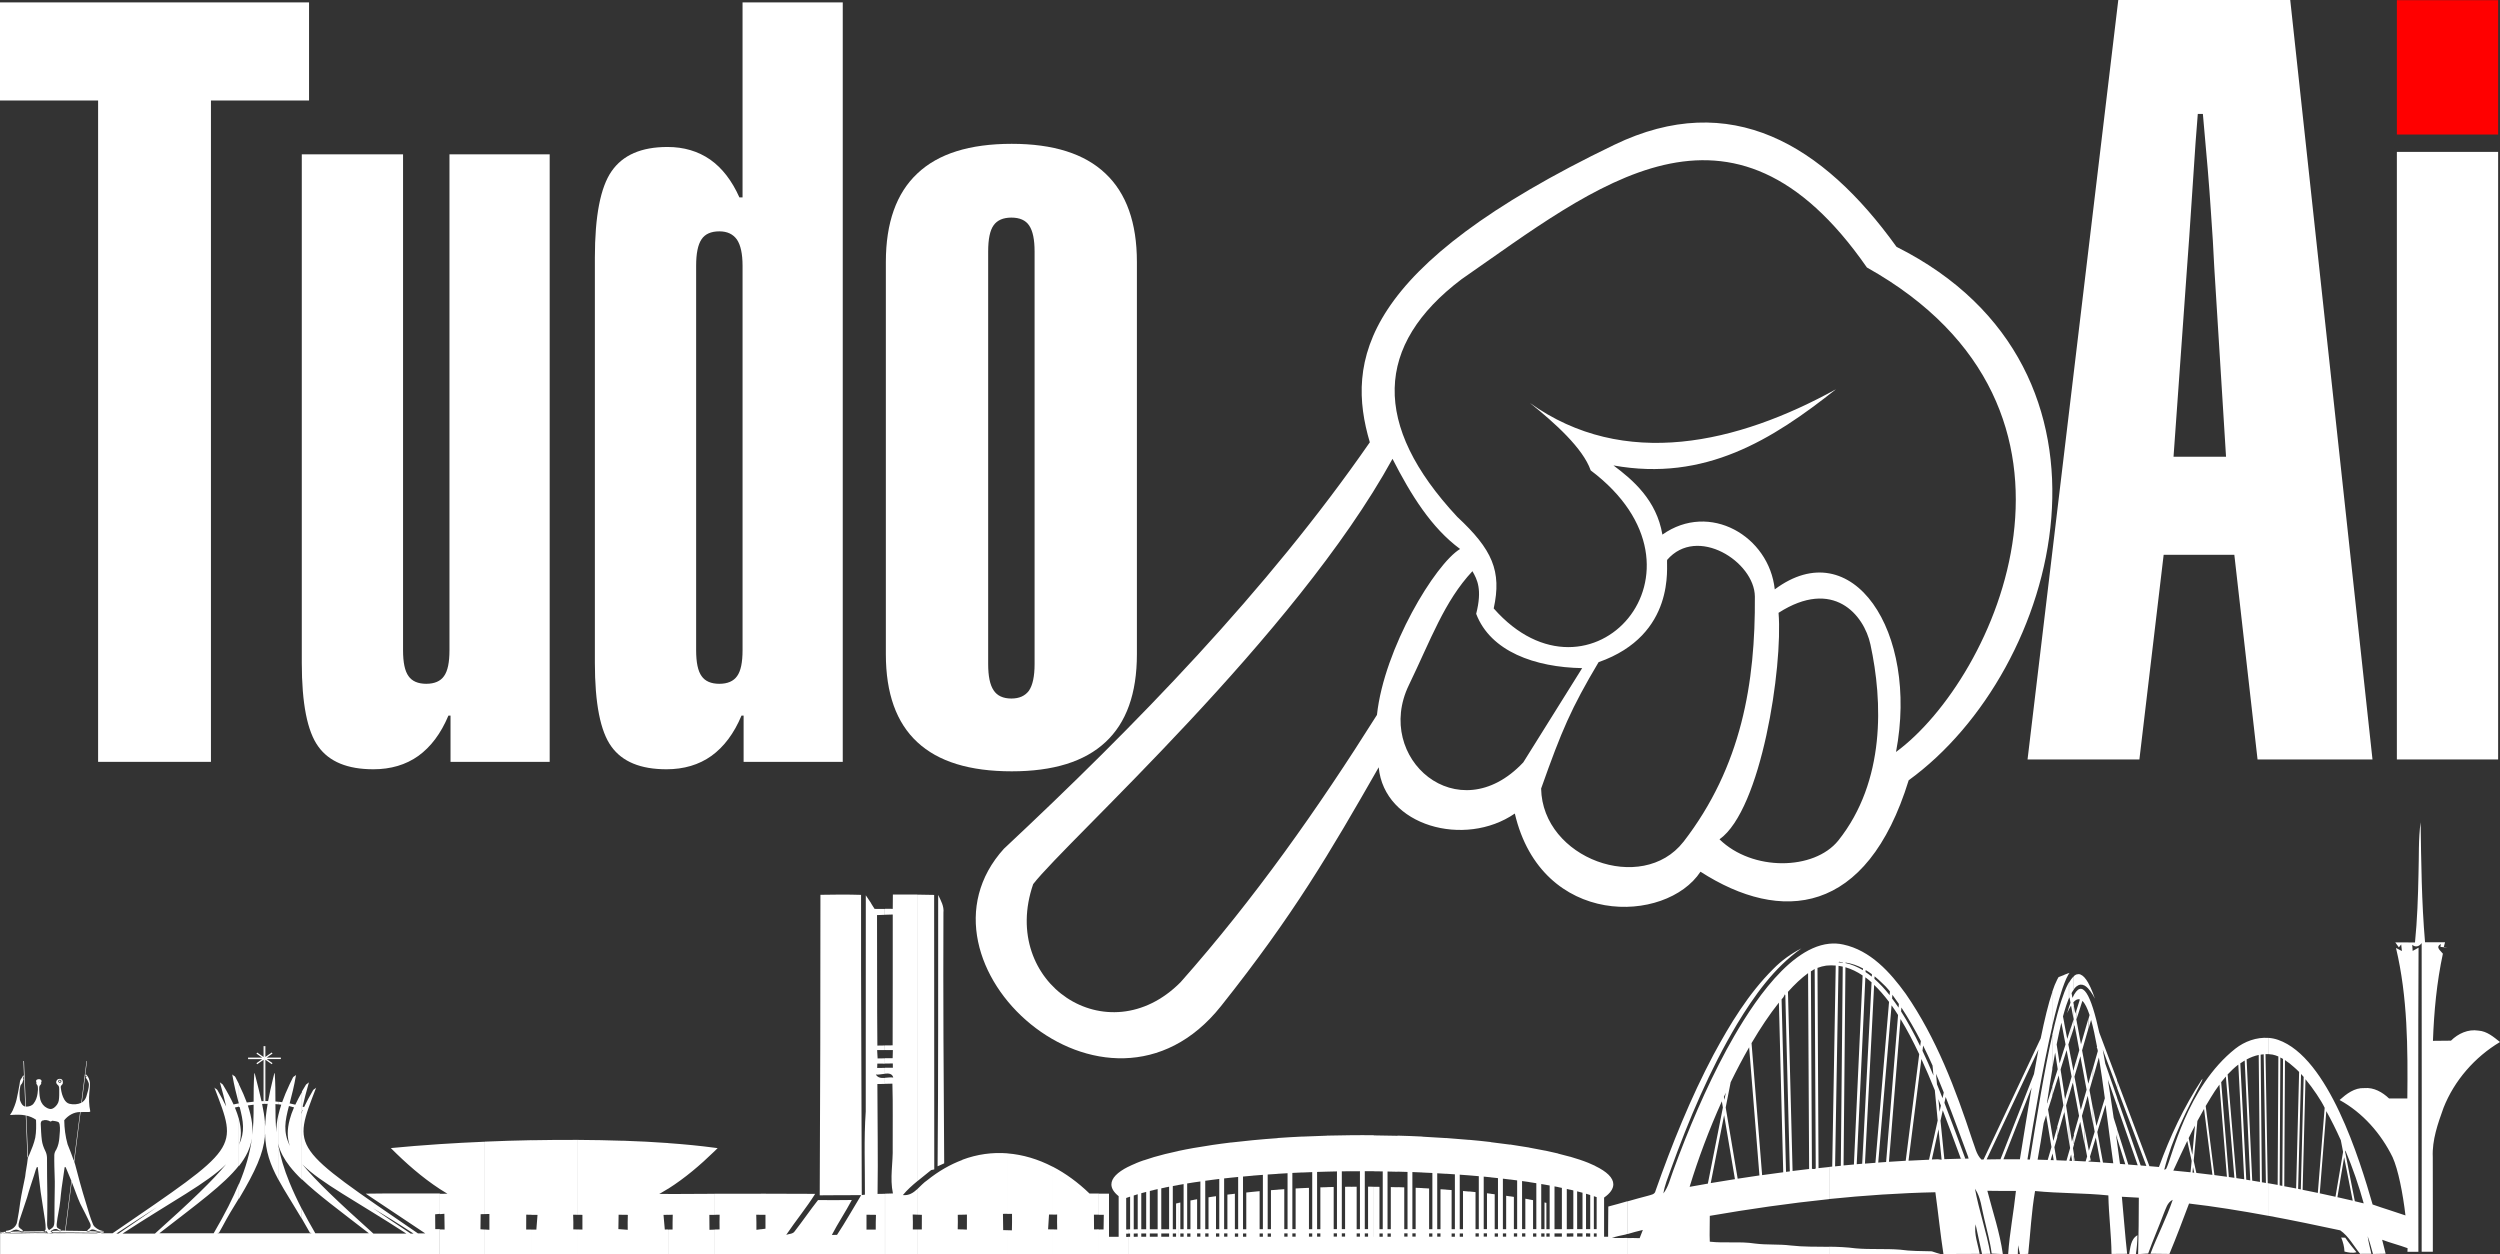 <?xml version="1.0" encoding="UTF-8"?> <svg xmlns="http://www.w3.org/2000/svg" xmlns:xlink="http://www.w3.org/1999/xlink" xmlns:xodm="http://www.corel.com/coreldraw/odm/2003" xml:space="preserve" width="16.933mm" height="8.496mm" version="1.1" style="shape-rendering:geometricPrecision; text-rendering:geometricPrecision; image-rendering:optimizeQuality; fill-rule:evenodd; clip-rule:evenodd" viewBox="0 0 427.61 214.55"><rect x="0" y="0" width="427.61" height="214.55" fill="#333333" stroke="none"/> <defs> <style type="text/css"> .fil3 {fill:white} .fil2 {fill:white} .fil4 {fill:red;fill-rule:nonzero} .fil0 {fill:white;fill-rule:nonzero} .fil1 {fill:white;fill-rule:nonzero} </style> </defs> <g id="__x0023_Layer_x0020_1">  <g id="_2813344284480"> <g> <polygon class="fil0" points="36.08,130.31 16.78,130.31 16.78,17.19 -0,17.19 -0,0.41 52.86,0.41 52.86,17.19 36.08,17.19 "></polygon> <path class="fil0" d="M94.02 26.39l0 103.92 -16.96 0 0 -7.91 -0.36 0c-1.29,3.07 -3.01,5.35 -5.14,6.89 -2.14,1.53 -4.72,2.29 -7.7,2.29 -4.42,0 -7.55,-1.29 -9.41,-3.88 -1.89,-2.59 -2.83,-7.37 -2.83,-14.34l0 -86.96 17.32 0 0 84.85c0,2.04 0.3,3.52 0.93,4.39 0.6,0.87 1.62,1.32 3.04,1.32 1.41,0 2.44,-0.45 3.04,-1.32 0.63,-0.87 0.93,-2.35 0.93,-4.39l0 -84.85 17.14 0z"></path> <path class="fil0" d="M144.15 130.31l-16.96 0 0 -7.91 -0.36 0c-1.29,3.07 -3.01,5.35 -5.14,6.89 -2.14,1.53 -4.72,2.29 -7.7,2.29 -4.42,0 -7.55,-1.29 -9.41,-3.88 -1.89,-2.59 -2.83,-7.37 -2.83,-14.34l0 -69.28c0,-7.13 0.96,-12.06 2.86,-14.79 1.92,-2.77 5.08,-4.15 9.56,-4.15 2.8,0 5.23,0.72 7.31,2.16 2.04,1.44 3.7,3.58 4.99,6.46l0.54 0 0 -33.35 17.14 0 0 129.9zm-17.14 -19.09l0 -65.76c0,-2.05 -0.33,-3.55 -0.96,-4.48 -0.66,-0.93 -1.65,-1.41 -3.01,-1.41 -1.41,0 -2.44,0.45 -3.04,1.35 -0.63,0.93 -0.93,2.43 -0.93,4.54l0 65.76c0,2.07 0.3,3.55 0.93,4.42 0.6,0.87 1.62,1.32 3.04,1.32 1.41,0 2.43,-0.45 3.04,-1.32 0.63,-0.87 0.93,-2.35 0.93,-4.42z"></path> <path class="fil0" d="M169.02 43.02l0 70.57c0,2.05 0.3,3.55 0.93,4.48 0.6,0.93 1.62,1.41 3.04,1.41 1.35,0 2.35,-0.45 3.01,-1.35 0.63,-0.93 0.96,-2.43 0.96,-4.54l0 -70.57c0,-2.04 -0.3,-3.52 -0.93,-4.45 -0.6,-0.9 -1.62,-1.35 -3.04,-1.35 -1.41,0 -2.43,0.45 -3.04,1.32 -0.63,0.87 -0.93,2.38 -0.93,4.48zm-17.5 1.78c0,-6.7 1.8,-11.76 5.38,-15.12 3.58,-3.4 8.96,-5.08 16.15,-5.08 7.1,0 12.45,1.68 16.03,5.08 3.58,3.37 5.38,8.42 5.38,15.12l0 67.11c0,6.7 -1.8,11.72 -5.38,15.03 -3.58,3.34 -8.93,4.99 -16.03,4.99 -7.19,0 -12.57,-1.65 -16.15,-4.99 -3.58,-3.31 -5.38,-8.33 -5.38,-15.03l0 -67.11z"></path> </g> <g> <path class="fil1" d="M346.8 129.9l15.52 -129.9 29.41 0 14.07 129.9 -19.66 0 -3.97 -35 -12.09 0 -4.15 35 -19.12 0zm24.96 -51.78l8.99 0 -2.01 -32.35c-0.12,-2.83 -0.33,-6.1 -0.6,-9.89 -0.24,-3.76 -0.69,-9.23 -1.35,-16.39l-0.87 0c-0.18,1.89 -0.51,6.56 -0.99,14.01 -0.33,5.17 -0.63,9.35 -0.87,12.54l-2.29 32.08z"></path> <polygon class="fil1" points="409.97,129.9 409.97,25.98 427.29,25.98 427.29,129.9 "></polygon> </g> <path class="fil2" d="M75.23 214.55l0 -4.31c-0.26,-0.01 -0.52,-0.01 -0.78,-0.01 0.01,-0.84 0,-1.68 -0.02,-2.53 0.27,-0.03 0.53,-0.05 0.8,-0.08l0 -3.48c-4.22,0.02 -8.45,-0.04 -12.68,0.03l10.18 6.79 -1.25 0c-21.77,-14.92 -21.49,-14.28 -17.4,-24.94 -0.13,0.21 -0.41,0.25 -0.53,0.45 -0.61,1.05 -1.13,2.01 -1.54,2.9 -0.08,-0.03 -0.16,-0.06 -0.25,-0.09 0.27,-1.24 0.65,-2.61 1.09,-4.18 -0.13,0.21 -0.41,0.26 -0.53,0.45 -0.24,0.39 -0.47,0.77 -0.68,1.14l0 3.18c0.04,0.02 0.08,0.04 0.11,0.05 -0.04,0.09 -0.08,0.17 -0.11,0.26l0 11.53c2.65,2.56 6.49,5.39 11.45,9.23l-9.16 0c-0.87,-1.49 -1.63,-2.88 -2.3,-4.17l0 1.67c0.45,0.76 0.91,1.56 1.39,2.43 0,0 0,0.01 0.01,0.01l0.19 0 0.03 0.06 -16.02 0 0.03 -0.06 0.19 0c0,0 0,-0 0,-0.01 0.21,-0.38 0.42,-0.76 0.63,-1.13 0.43,-0.77 0.83,-1.56 1.29,-2.31 0.54,-0.88 1.04,-1.7 1.5,-2.47l0 -2.51c-0.99,2.4 -2.38,5.17 -4.32,8.49l-9.29 0c6.48,-5.03 11.08,-8.35 13.61,-11.58l0 -3.62 -0 0.01 0 -0.01 0 -4.32c-0.17,-0.62 -0.4,-1.28 -0.69,-1.98 0.23,-0.06 0.46,-0.11 0.69,-0.16l0 -3.86c-0.19,-0.39 -0.4,-0.8 -0.62,-1.21 -0.11,-0.21 -0.41,-0.24 -0.53,-0.45 0.34,2.01 0.76,3.6 1.12,4.96 -0.3,0.06 -0.6,0.12 -0.89,0.19 -0.47,-1.03 -1.08,-2.15 -1.82,-3.37 -0.12,-0.2 -0.41,-0.24 -0.53,-0.45 0.43,1.56 0.81,2.91 1.08,4.14l-0.01 0c-0.41,-0.86 -0.9,-1.78 -1.48,-2.78 -0.12,-0.2 -0.41,-0.24 -0.53,-0.45 4.09,10.67 4.37,10.02 -17.4,24.94l-1.99 0c0.17,-0.05 0.34,-0.1 0.51,-0.16 -0.01,-0.08 -0.01,-0.17 -0.01,-0.25 -0.01,0.04 -0.03,0.12 -0.04,0.16 -0.4,0.08 -0.8,0.17 -1.2,0.26l-1.2 0c-1.87,-0.03 -3.74,-0.03 -5.61,-0.02 -0.28,-0.01 -0.56,-0.03 -0.83,0.02l-0.81 0 -0.03 -0.02c-1.41,-0.03 -2.82,-0.02 -4.23,0.02l-3.15 0c-0.21,-0.1 -0.44,-0.17 -0.65,-0.27l0 0.09c0.13,0.06 0.27,0.12 0.4,0.17l-0.4 0 0 3.59 75.23 0zm-71.22 -33.06c0.02,-0.01 0.07,-0.02 0.09,-0.02 0.11,2.6 0.22,5.21 0.33,7.81 0.49,0.02 1.03,-0.13 1.32,-0.53 0.38,-0.49 0.59,-1.09 0.67,-1.69 0.07,-0.43 0.1,-0.87 0.03,-1.3 -0.04,-0.14 -0.14,-0.26 -0.23,-0.37 0.01,-0.12 0.01,-0.24 0.01,-0.36l-0.06 0.01c-0,-0.13 -0,-0.3 0.14,-0.37 0.22,-0.12 0.57,-0.14 0.74,0.07 0.1,0.1 0.01,0.24 0.04,0.36 -0.01,0 -0.04,-0 -0.06,-0.01 0.01,0.1 0.01,0.19 0.02,0.29 -0.07,0.13 -0.18,0.22 -0.27,0.34 -0.09,0.18 -0.07,0.4 -0.08,0.59 0.05,0.76 0.03,1.56 0.39,2.26 0.27,0.54 0.78,0.96 1.39,1.1 0.29,0.08 0.57,-0.06 0.79,-0.22 0.39,-0.3 0.69,-0.72 0.78,-1.19 0.1,-0.63 0.08,-1.27 0.08,-1.9 -0.01,-0.22 0.01,-0.47 -0.14,-0.67 -0.17,-0.15 -0.35,-0.31 -0.38,-0.54 -0.01,-0.23 0.12,-0.5 0.37,-0.58 0.2,-0.07 0.47,-0.06 0.63,0.1 0.14,0.16 0.16,0.38 0.14,0.59 -0.03,0.2 -0.2,0.32 -0.32,0.47 -0.07,0.16 -0.04,0.34 -0.01,0.51 0.09,0.63 0.25,1.27 0.58,1.83 0.2,0.33 0.49,0.64 0.89,0.73 0.66,0.16 1.39,0.11 2.01,-0.17 0.29,-2.35 0.59,-4.71 0.89,-7.06 -0,-0.06 0.02,-0.11 0.09,-0.1 -0.08,0.67 -0.17,1.34 -0.25,2.01 -0.02,0.12 -0.03,0.24 -0.08,0.36 0.05,-0.01 0.14,-0.04 0.19,-0.05 0.38,0.37 0.56,0.87 0.64,1.38 0.03,0.57 -0.05,1.13 -0.1,1.69 -0.08,1.07 -0.08,2.16 0.16,3.22 -0.01,0.11 -0.15,0.11 -0.23,0.12 -0.48,0.01 -0.95,0.01 -1.43,0.01 -0.36,2.81 -0.71,5.62 -1.07,8.43 0,0.2 0.11,0.38 0.15,0.57 0.27,1 0.52,2.01 0.8,3.01 0.32,1.2 0.69,2.39 1.05,3.58 0.37,1.24 0.71,2.49 1.23,3.69 0.1,0.22 0.28,0.38 0.47,0.53 0.32,0.23 0.69,0.44 1.09,0.51 0.07,0.02 0.16,0.01 0.19,0.08 -0.18,0.05 -0.36,0.09 -0.55,0.07 -0.45,-0.02 -0.81,-0.34 -1.25,-0.39 -0.26,-0.04 -0.46,0.14 -0.65,0.26 -0.11,0.03 -0.22,0 -0.33,-0.01 0.07,-0.22 0.32,-0.3 0.45,-0.48 0.22,-0.24 0.17,-0.6 0.03,-0.86 -0.55,-1.11 -1.08,-2.23 -1.67,-3.33 -0.55,-1.21 -0.95,-2.48 -1.45,-3.72 -0.35,2.79 -0.71,5.58 -1.06,8.36 1.18,0.01 2.36,0.02 3.55,0.05 0.2,0.13 0.45,0.11 0.67,0.03 0.51,0.05 1.04,-0.01 1.54,0.15 -0.22,0.04 -0.44,0.12 -0.67,0.12 -2.43,-0.06 -4.85,-0.05 -7.28,-0.05 -0.03,-0.11 -0.13,-0.15 -0.21,-0.21 0.01,-0.07 0.1,-0.05 0.14,-0.06 0.27,-0.01 0.54,-0.01 0.81,-0.03 0.2,-0.03 0.37,0.13 0.57,0.09 0.12,-0.01 0.21,-0.13 0.34,-0.12 0.15,-0 0.3,0.01 0.46,0.02 0.37,-2.84 0.72,-5.67 1.08,-8.51 -0.26,-0.66 -0.55,-1.31 -0.82,-1.97 -0.06,-0.14 -0.11,-0.28 -0.2,-0.41 -0.12,-0.06 -0.14,0.06 -0.15,0.15 -0.17,1.18 -0.35,2.36 -0.51,3.54 -0.1,0.69 -0.14,1.38 -0.22,2.07 -0.13,1.36 -0.49,2.68 -0.62,4.04 -0.01,0.2 -0.02,0.44 0.14,0.61 0.19,0.16 0.44,0.26 0.67,0.37 -0.05,0.09 -0.16,0.14 -0.27,0.12 -0.24,-0.01 -0.34,-0.27 -0.57,-0.3 -0.39,-0.05 -0.74,0.17 -1.03,0.4 0.1,0.07 0.2,0.14 0.3,0.22 -0.2,0.1 -0.43,0.08 -0.65,0.11 -0.17,-0.02 -0.2,-0.21 -0.28,-0.33 -0.14,0.02 -0.29,0.05 -0.43,0.01 0.08,-0.13 0.23,-0.22 0.24,-0.39 0.01,-0.51 -0.05,-1.03 -0.12,-1.54 -0.24,-1.62 -0.49,-3.24 -0.74,-4.85 -0.16,-1.39 -0.34,-2.78 -0.49,-4.17 -0.03,-0.1 -0.18,-0.06 -0.19,0.03 -0.21,0.44 -0.3,0.92 -0.46,1.37 -0.4,1.25 -0.84,2.49 -1.18,3.75 -0.41,1.29 -0.87,2.57 -1.29,3.86 -0.1,0.37 -0.23,0.75 -0.15,1.13 0.13,0.27 0.44,0.39 0.66,0.59 0.06,0.07 0.05,0.16 0.06,0.24 -0.34,0.05 -0.59,-0.22 -0.91,-0.28 -0.47,-0.14 -0.91,0.16 -1.29,0.38 -0.22,0.03 -0.44,0.01 -0.66,0.02 -0.02,-0.03 -0.07,-0.07 -0.09,-0.1 0.02,-0.09 0.09,-0.16 0.19,-0.15 0.85,-0.08 1.67,-0.71 1.78,-1.54 0.2,-1.11 0.4,-2.21 0.53,-3.33 0.21,-1.46 0.56,-2.91 0.84,-4.36 0.1,-1.02 0.34,-2.02 0.44,-3.04 0.03,-0.3 0.2,-0.56 0.31,-0.83 0.39,-0.92 0.77,-1.85 0.98,-2.82 0.18,-1.01 0.17,-2.04 0.13,-3.06 -0.49,-0.35 -1.06,-0.58 -1.66,-0.72 0.1,2.31 0.2,4.62 0.29,6.93 0.01,0.1 -0.05,0.2 -0.09,0.29 -0.08,-2.41 -0.2,-4.83 -0.29,-7.24 -0.87,-0.18 -1.76,-0.13 -2.64,-0.07 -0.01,-0.02 -0.02,-0.05 -0.03,-0.07 0.35,-0.45 0.56,-0.97 0.75,-1.49 0.13,-0.36 0.26,-0.72 0.34,-1.09 0.19,-0.86 0.36,-1.72 0.51,-2.58 0.06,-0.31 0.05,-0.64 0.24,-0.91 0.1,-0.14 0.21,-0.29 0.28,-0.45 0.04,-0.07 0.07,-0.19 0.18,-0.17 0.14,0.19 -0.25,0.44 0,0.59 -0.07,0.22 -0.13,0.44 -0.22,0.66 -0.08,0.2 -0.3,0.33 -0.34,0.55 -0.19,0.78 -0.16,1.6 -0.07,2.39 0.15,0.45 0.38,1.01 0.92,1.13 -0.11,-2.6 -0.21,-5.19 -0.33,-7.79zm10.49 3.08c-0.17,1.34 -0.34,2.68 -0.51,4.02 0.24,-0.17 0.46,-0.37 0.6,-0.63 0.16,-0.27 0.23,-0.57 0.31,-0.87 0.13,-0.36 0.2,-0.74 0.27,-1.12 0.03,-0.25 0.07,-0.51 -0.01,-0.76 -0.11,-0.33 -0.29,-0.65 -0.51,-0.92 0.05,-0.06 0.16,-0.11 0.14,-0.21 -0.04,-0.05 -0.13,-0.14 -0.17,-0.18 -0.08,0.22 -0.08,0.45 -0.11,0.67zm-4.38 0.13c-0.2,0.08 -0.22,0.37 -0.03,0.47 0.17,0.11 0.43,-0.03 0.42,-0.22 0.01,-0.18 -0.22,-0.33 -0.39,-0.24zm0.87 6.9c0.02,1.39 0.19,2.78 0.57,4.12 0.36,0.93 0.75,1.86 1.07,2.81 0.04,-0.15 0.05,-0.3 0.07,-0.45 0.33,-2.62 0.66,-5.25 1,-7.87 -1.08,-0.01 -2.07,0.6 -2.71,1.4zm-3.68 0.03c-0.26,0.09 -0.36,0.37 -0.34,0.62 0.04,0.93 0.07,1.86 0.19,2.79 0.08,0.63 0.3,1.23 0.58,1.8 0.19,0.37 0.29,0.78 0.3,1.19 0,2.13 0.02,4.26 0.06,6.38 0.03,1.42 -0.03,2.83 -0.03,4.25 0.01,0.44 -0.06,0.9 0.07,1.34 0.04,0.15 0.15,0.28 0.25,0.4 0.25,-0.17 0.53,-0.33 0.72,-0.57 0.16,-0.27 0.2,-0.59 0.2,-0.89 -0.01,-2.02 0.04,-4.04 0.06,-6.05 0.03,-1.11 -0.06,-2.21 -0.07,-3.32 -0,-0.67 -0.04,-1.35 -0.01,-2.02 0.02,-0.33 0.14,-0.65 0.34,-0.92 0.33,-0.64 0.48,-1.36 0.53,-2.07 0.05,-0.74 0.17,-1.49 0.04,-2.23 -0.04,-0.17 -0.09,-0.37 -0.28,-0.44 -0.31,-0.12 -0.64,-0.16 -0.97,-0.2 -0.1,0.07 -0.21,0.11 -0.33,0.14 -0.39,-0.24 -0.88,-0.34 -1.32,-0.17zm2.77 -6.69c0.03,-0.11 0.18,-0.19 0.26,-0.08 0.11,0.12 -0.06,0.26 -0.19,0.21 -0.02,-0.03 -0.06,-0.09 -0.07,-0.12zm-6.23 25.82c0.09,0 0.13,-0.08 0.17,-0.13 1.14,-0.01 2.28,-0.03 3.42,-0.04 0.07,0.2 0.32,0.15 0.48,0.13 0.01,0.03 0.03,0.07 0.04,0.09 -2.39,-0.05 -4.78,0.04 -7.16,0.12 -0.18,-0.06 -0.35,-0.13 -0.52,-0.2 0.19,-0.02 0.37,-0.02 0.56,-0.03 0.06,0.06 0.1,0.15 0.19,0.16 0.23,0.01 0.46,0.01 0.68,-0.01 0.11,-0.05 0.2,-0.12 0.31,-0.17 0.39,-0.03 0.79,-0.03 1.18,-0.04 0.22,-0.02 0.41,0.16 0.64,0.12zm410.18 -70.21c0.1,6.88 0.17,13.77 0.76,20.62 1.14,-0 2.28,-0 3.42,0l-0.21 0.79 0.63 0.13c-0.41,-0.05 -0.81,-0.09 -1.21,-0.13l0.07 -0.49c-0.99,0.55 -0.04,1.12 0.35,1.65 -1.05,4.9 -1.52,9.9 -1.7,14.91 1.03,-0.01 2.05,-0.01 3.08,-0.03 1.23,-1.22 2.94,-2.01 4.71,-1.72 1.46,0.1 2.59,1.09 3.68,1.95 -4.31,2.57 -7.81,6.57 -9.66,11.25 -0.97,2.7 -1.97,5.51 -1.84,8.42 0.02,3.76 0.01,12.45 0.01,16.2l-1.91 0c0.03,-15.95 0.01,-36.84 -0,-52.79 -0.43,0.59 -1.06,0.78 -1.61,0.29 0.02,0.35 0.05,0.7 0.07,1.05 0.33,-0.19 0.67,-0.38 1.01,-0.56 -0.09,15.69 -0.04,36.33 -0.03,52.02l-1.87 0c0.01,-0.19 0.01,-0.4 0.02,-0.62 -1.43,-0.53 -2.93,-0.9 -4.35,-1.44 0.21,0.79 0.4,1.59 0.6,2.39 -0.72,0.01 -1.45,0.02 -2.17,0.04 -0.28,-1.02 -0.54,-2.05 -0.91,-3.04 0.15,1.02 0.4,2.01 0.64,3.01 -0.64,0.01 -1.28,0.01 -1.92,0.01 -1.11,-1.35 -1.96,-3.02 -3.41,-4.02 -3.81,-0.82 -8.03,-1.7 -12.28,-2.49l0 -5.56c0.53,0.09 1.05,0.18 1.58,0.28l0.12 -21.97c-0.33,-0.14 -0.66,-0.25 -0.99,-0.32 -0.23,-0.04 -0.47,-0.07 -0.7,-0.08l0 -2.78c0.56,0.04 1.11,0.15 1.65,0.34 8.61,3.01 13.95,20.48 16.16,28.16 1.86,0.66 3.76,1.22 5.62,1.87 -0.44,-3.74 -1.23,-7.82 -2.2,-9.96 -1.97,-4.03 -5.12,-7.62 -9.07,-9.78 1.18,-1.05 2.55,-2.12 4.23,-2.04 1.63,-0.15 3.1,0.7 4.24,1.78 1.04,0 2.08,-0.01 3.12,-0.01 0.09,-8.61 0.06,-17.32 -1.94,-25.74 0.34,0.17 0.67,0.35 1.01,0.53 -0.04,-0.38 -0.08,-0.76 -0.12,-1.13l-0.4 0.5c-0.2,-0.28 -0.41,-0.57 -0.61,-0.85 1.12,-0.01 2.24,-0.01 3.37,0.01 0.39,-3.88 0.52,-7.78 0.6,-11.68 0.1,-2.98 -0.04,-5.98 0.37,-8.95zm-121.91 61.9l2.57 -13.02 -0.18 -1.06c-2.18,4.84 -4.07,9.89 -5.51,14.63l0.07 -0.01 0 0 0.05 -0.01c0.99,-0.18 1.99,-0.36 3,-0.53zm2.74 -14.85l0.09 0.52 0.24 -1.22c-0.11,0.24 -0.22,0.47 -0.33,0.71zm1.15 -2.44l-0.84 4.27 2.05 12.18c1.23,-0.19 2.47,-0.38 3.72,-0.56l-1.76 -21.92c-1.1,1.91 -2.16,3.93 -3.18,6.02zm0.74 16.53l-1.85 -10.94 -2.29 11.61c1.36,-0.23 2.74,-0.45 4.13,-0.67zm8.7 -1.24l0 -1.57 -0.72 -27.94c0.1,-0.13 0.2,-0.25 0.31,-0.37l0.26 -0.51 0.05 0.15 0.02 -0.03 0.08 3.23 0 -3.33 0 3.33 0.69 26.95 -0.65 0.08 -0.04 -1.57 0 1.57zm-1.18 -28.95l0.74 29.01c-1.21,0.16 -2.42,0.32 -3.61,0.49l-1.81 -22.58c1.51,-2.57 3.08,-4.92 4.67,-6.92zm2.34 28.8l-0.79 -30.65c1.14,-1.27 2.28,-2.35 3.44,-3.2l0.18 33.5c-0.95,0.11 -1.89,0.22 -2.83,0.34zm12.19 -1.27l0 -5.46 -0.28 5.48c-0.32,0.03 -0.63,0.06 -0.94,0.08l1.23 -26.52 0 -5.63 0 5.63 0.25 -5.45c0.36,0.27 0.71,0.55 1.06,0.86l-1.31 25.55 0 5.46zm-1.7 0.15l1.49 -32.33c-0.94,-0.64 -1.92,-1.11 -2.94,-1.41l-0.32 33.9c0.59,-0.06 1.18,-0.11 1.77,-0.16zm1.54 -33.22l0.02 -0.31c-0.95,-0.51 -1.94,-0.85 -2.97,-1.01l-0.01 -0.01 0 0 -0.01 0 0 0.1c1.03,0.22 2.03,0.64 2.98,1.21zm0.17 -0.22l0 0.33 0 -0.33zm-3.95 33.66l0.33 -34.07c-0.24,-0.06 -0.48,-0.1 -0.72,-0.13l-0.59 34.3c0.33,-0.03 0.66,-0.07 0.99,-0.1zm0.33 -34.73l0 -0.06c-0.21,-0.02 -0.36,-0.03 -0.62,-0.12l0 0.08 -0.1 -0 0 0.03c0.24,0.02 0.48,0.05 0.72,0.09zm-1.8 34.88l0.6 -34.4c-0.53,-0.05 -1.07,-0.04 -1.62,0.01 -0.49,0.07 -0.99,0.2 -1.5,0.39l0.18 34.25c0.6,-0.07 1.2,-0.13 1.81,-0.19l0 5.49c-6.83,0.71 -13.64,1.69 -20.41,2.86 0.02,1.48 -0.07,2.95 0,4.42 2.57,0.29 5.17,-0.08 7.74,0.32 2.02,0.26 4.07,0.08 6.09,0.33 2.18,0.25 4.39,0.2 6.58,0.23l0 1.31 -34.5 0 0 -2.81c0.7,-0.01 1.39,-0.01 2.09,0.02 0.18,-0.47 0.37,-0.94 0.55,-1.41 -0.89,0.21 -1.77,0.45 -2.64,0.71l0 -5.59c1.16,-0.33 2.33,-0.66 3.5,-0.96 0.5,-0.17 1.2,-0.2 1.31,-0.85 2.81,-7.97 5.97,-15.83 9.93,-23.31 2.83,-5.23 5.96,-10.41 10.2,-14.63 1.4,-1.43 3.04,-2.62 4.83,-3.53 -4.71,3.32 -8.08,8.11 -11.03,12.97 -4.68,7.86 -8.25,16.34 -11.35,24.93 -0.47,1.32 -1.02,2.63 -1.24,4.02 0.88,-1.13 1.17,-2.55 1.67,-3.86 2.6,-7.1 5.56,-14.09 9.15,-20.75 2.99,-5.46 9.91,-17.3 17.53,-18.1l0 3.32 0 -3.32c0.79,-0.08 1.59,-0.05 2.4,0.13 4.66,0.99 8.04,4.74 10.71,8.44 5.24,7.58 8.53,16.31 11.39,25.01 0.44,1.11 0.66,2.45 1.55,3.33l0.37 -0.01 9.77 -20.72c0.65,-3.19 1.31,-5.93 1.99,-7.94l0 5.85c-1.59,6.82 -3.16,15.94 -4.26,22.81l0.42 0.01c1.22,-7.54 2.49,-15.36 3.85,-21.35l0 5.84c-0.32,1.89 -0.63,3.85 -0.93,5.81l0.02 0.12 0.91 -2.89 0 1.57 -0.74 2.35 0.74 4.44 0 3.17 -0.3 1.03 0.52 0.02 -0.19 -1.16 -0.03 0.11 0 -3.17 0.16 0.93 0.69 -2.39 0 1.7 -0.51 1.76 0.37 2.23c0.57,0.02 1.13,0.05 1.7,0.07l0.33 -1.16 0 1.17 0 -1.17 0.12 -0.41 0 1.59 0 -1.59 0.17 -0.59 -0.17 -1.09 0 -3.08 0.34 2.2 0 3.08 0 -0 -0.3 1.07 0.47 0.02 -0.17 -1.09 0 -3.08 0.14 0.87 0.36 -1.25 0 1.72 -0.18 0.64 0.18 1.17 0 0.98 -0.15 0.02c0.71,0.03 1.42,0.07 2.13,0.11l0.26 -0.85 -0.45 -2.35 0 -2.53 0.67 3.51 0 2.24 0 -2.24 0.08 0.39 0.72 -2.36 0 1.62 -0.53 1.74 0.13 0.66 -0.35 0.07 -0.04 0.12c0.68,0.04 1.36,0.08 2.03,0.12l-0.78 -4.22 -0.46 1.51 0 -1.62 0.27 -0.89 -0.27 -1.47 0 -2.59 0.57 3.08 1.44 -4.75c-0.33,-2.44 -0.66,-4.81 -1.02,-6.98l-0.99 3.48 0 -1.73 0.81 -2.84 -0.06 -0.33 -0.13 -0.36 0.06 -0.02c-0.32,-1.76 -0.66,-3.34 -1.02,-4.62l-0.46 1.58 0 -1.7 0.2 -0.71c-0.38,-1.16 -0.79,-2.01 -1.23,-2.42l-0.29 0.9 0 -1.1 0 1.1 -0.63 1.98 0 -1.57 0.49 -1.56c-0.35,-0.11 -0.72,0.04 -1.12,0.5l0.1 0.56 0 3.73 -0.49 1.56 0 -1.57 0.44 -1.39 -0.44 -2.34c-0.21,0.35 -0.44,0.78 -0.67,1.31 0.19,-0.7 0.39,-1.3 0.58,-1.81l-0.17 -0.92c-0.03,0.07 -0.06,0.13 -0.08,0.2l0 -2.72c0.11,-0.19 0.23,-0.37 0.34,-0.53l0 3.74 0 -3.74c0.16,-0.22 0.33,-0.41 0.49,-0.55l0 2.26c-0.14,0.18 -0.27,0.39 -0.4,0.63l0.15 0.82c1.68,-3.69 3.19,-0.47 4.59,5.93l3.05 8.11 0 1.35 -2.46 -6.55c0.15,0.77 0.29,1.57 0.43,2.39l2.03 5.83 0 1.44 -1.58 -4.52c0.34,2.08 0.66,4.29 0.99,6.54l0.59 1.88 0 1.58 -0.19 -0.6c0.23,1.66 0.46,3.34 0.68,5.01 0.31,0.02 0.61,0.04 0.91,0.07l-1.41 -4.47 0 -1.58 1.92 6.09c0.54,0.04 1.07,0.08 1.61,0.13l-3.53 -10.12 0 -1.44 4.04 11.59c0.33,0.03 0.65,0.05 0.97,0.08l-5.02 -13.34 0 -1.35 5.54 14.73c0.54,0.05 1.08,0.09 1.63,0.14 1.91,-5.23 4.25,-10.26 7.32,-14.92l0.14 -0.17c0,0.05 -0.02,0.1 -0.1,0.36 -2.56,4.88 -5.13,9.86 -6.46,15.23 0.15,-0.18 0.24,-0.01 0.35,-0.22 0.98,-1.83 3.47,-13.9 11.82,-20.52 1.6,-1.25 3.64,-1.99 5.65,-1.84l0 2.78c-0.17,-0.01 -0.33,-0.02 -0.49,-0.01l0.38 22.08 0.11 0.02 0 5.56c-4.66,-0.86 -9.35,-1.62 -13.57,-2.1 -1.09,2.89 -2.17,5.78 -3.36,8.62 -1.08,-0.02 -2.16,-0.02 -3.24,-0.04 1.19,-3.11 2.74,-6.07 3.81,-9.22 -0.94,0.45 -1.17,1.52 -1.55,2.39 -0.85,2.28 -1.84,4.51 -2.65,6.8 -0.57,0.03 -1.15,0.07 -1.72,0.1 0.07,-3.22 0.13,-6.43 0.12,-9.65 -0.97,-0.05 -1.93,-0.1 -2.9,-0.16 0.31,3.25 0.54,6.51 0.9,9.76 -0.89,0.01 -1.78,0.01 -2.67,0.02 -0.04,-3.34 -0.48,-6.66 -0.54,-10.01 -4.17,-0.43 -8.37,-0.33 -12.54,-0.75 -0.62,3.56 -0.79,7.17 -1.17,10.75l-1.41 0.05c-0.11,-0.51 -0.21,-1.02 -0.33,-1.53 -0.01,0.37 -0.03,1.12 -0.04,1.5l-1.65 -0c0.25,-3.62 0.95,-7.18 1.33,-10.79 -1.63,0.01 -3.26,0.01 -4.89,-0.02 0.92,3.6 2.14,7.14 2.65,10.83 -0.63,-0.03 -1.27,-0.06 -1.91,-0.09 -0.25,-2.02 -0.83,-3.98 -1.27,-5.96 -0.45,-1.73 -0.55,-3.63 -1.59,-5.14 0.69,3.76 1.98,7.38 2.64,11.15l-1.43 0.01c-0.39,-1.68 -0.72,-3.38 -1.1,-5.07 -0.3,1.72 0.41,3.38 0.69,5.06 -2.06,0.02 -4.12,0 -6.19,0.03 -0.54,-3.51 -0.89,-7.05 -1.38,-10.57 -6.08,0.13 -12.14,0.54 -18.19,1.16l0 -5.49 0.54 -0.06zm-2.82 0.3l-0.18 -34.11c-0.22,0.13 -0.43,0.26 -0.65,0.41l0.18 33.78 0.09 -0.01c0.25,0.07 0.42,0.03 0.55,-0.06l0.02 -0zm8.52 -33.59l0.02 -0.34c0.36,0.21 0.72,0.45 1.07,0.71l-0.02 0.42c-0.35,-0.29 -0.71,-0.55 -1.07,-0.79zm1.55 0.72l-0.03 0.45c0.9,0.79 1.76,1.72 2.6,2.78l0.05 -0.63c-0.05,-0.06 -0.09,-0.12 -0.13,-0.17 -0.39,-0.48 -0.82,-0.93 -1.29,-1.35 -0.39,-0.38 -0.8,-0.74 -1.2,-1.07zm-0.08 1.48l-1.57 30.57c0.6,-0.05 1.19,-0.1 1.79,-0.14l2.33 -27.52c-0.82,-1.09 -1.67,-2.07 -2.55,-2.91zm0.7 30.39l1.9 -22.43 0 -4.98 0 4.98 0.38 -4.47c0.38,0.53 0.75,1.08 1.11,1.66l-1.49 18.45 0 5.88 1.91 -23.65c1.12,1.83 2.18,3.86 3.2,6.02l-2.31 18.23c-0.95,0.06 -1.91,0.12 -2.87,0.18l0.06 -0.78 0 -5.88 -0.54 6.69c-0.45,0.03 -0.9,0.07 -1.35,0.1zm2.37 -28.08l0.05 -0.62c0.38,0.51 0.75,1.04 1.11,1.57l-0.05 0.63c-0.37,-0.55 -0.74,-1.08 -1.12,-1.58zm1.59 1.58l-0.05 0.65c1.14,1.79 2.23,3.8 3.27,5.94l0.11 -0.87c-1.02,-1.97 -2.11,-3.89 -3.32,-5.73zm5.92 11.28l0.17 1.83c0.32,0.79 0.64,1.58 0.95,2.38l0.21 -0.97c-0.43,-1.09 -0.88,-2.17 -1.34,-3.24zm0.41 4.38l0.2 2.16 0.23 -1.06c-0.14,-0.37 -0.29,-0.74 -0.43,-1.11zm1.24 -0.36l-0.21 0.98c1.23,3.17 2.41,6.41 3.57,9.54 -0.26,0 -0.51,0.01 -0.76,0.01 -1.01,-2.72 -2.03,-5.51 -3.09,-8.27l-0.39 1.77 0.66 6.59c0.79,-0.03 1.57,-0.05 2.36,-0.07l0 -0c0.6,-0.01 1.19,-0.02 1.79,-0.03l-0.07 -0.19 0.03 -0.01c-1.28,-3.41 -2.52,-6.89 -3.87,-10.31zm-0.69 10.72l-0.53 -5.22 -1.14 5.17c0.34,-0.02 0.67,-0.03 1.01,-0.04 0.22,0.04 0.44,0.06 0.66,0.08zm-2.15 -0.02l1.48 -6.7 -0.49 -5.17c-0.74,-1.83 -1.51,-3.63 -2.3,-5.35l-2.2 17.4c1.17,-0.07 2.34,-0.12 3.51,-0.17zm0.76 -14.36l-0.16 -1.74c-0.52,-1.15 -1.05,-2.3 -1.61,-3.42l-0.11 0.9c0.65,1.37 1.28,2.8 1.89,4.26zm29.43 5c0.45,3.39 0.88,6.85 1.32,9.98 -0.59,-0.04 -1.17,-0.08 -1.76,-0.12l-0.97 -5.23 1.41 -4.63zm-9.89 9.41l0.64 -2.21 -0.91 -5.43 -0.42 1.33c-0.34,2.19 -0.68,4.31 -1.04,6.26 0.58,0.01 1.15,0.03 1.73,0.05zm-10.45 -0.09l8.87 -18.81c-0.26,1.34 -0.51,2.75 -0.77,4.2l-5.73 14.58c-0.79,0.01 -1.58,0.01 -2.37,0.03zm2.88 -0.03l4.82 -12.27c-0.67,3.96 -1.34,8.16 -2.01,12.28 -0.94,-0.01 -1.87,-0.02 -2.81,-0.01zm8.35 -21.31c0.28,-1.22 0.56,-2.37 0.84,-3.42l0 4.64c-0.03,0.15 -0.06,0.31 -0.09,0.46l0.09 0.59 0 3.07 -0.35 -2.27c-0.17,0.9 -0.33,1.83 -0.49,2.78l0 -5.84zm0 -7.33l0 5.85c0.28,-1.21 0.56,-2.35 0.84,-3.39l0 -4.55c-0.29,0.56 -0.57,1.26 -0.84,2.08zm0 16.2l0 1.57 0.84 -2.67 0 -1.58 -0.84 2.67zm0.84 -12.3c0.22,-0.81 0.44,-1.57 0.67,-2.26l0 3.84c-0.23,0.95 -0.45,1.98 -0.67,3.06l0 -4.64zm0.67 18.58l-0.67 2.32 0 -1.7 0.67 -2.32 0 1.71zm-0.67 -24.57l0 4.55c0.22,-0.84 0.45,-1.61 0.67,-2.3l0 -2.84 -0.44 0.17c-0.08,0.13 -0.15,0.27 -0.23,0.42zm0 11.67l0 3.07 0.09 0.59 -0.09 0.29 0 1.58 0.26 -0.81 0.41 2.66 0 -3.07 -0.09 -0.6 0.09 -0.3 0 -1.57 -0.26 0.81 -0.41 -2.64zm0.67 -7.95c0.18,-0.55 0.36,-1.06 0.54,-1.52l0 3.32c-0.07,0.25 -0.15,0.51 -0.22,0.78l0.22 1.14 0 2.53 -0.49 -2.59 -0.05 0.2 0 -3.84zm0.54 18.96l-0.54 1.88 0 -1.71 0.39 -1.34 -0.39 -2.48 0 -3.07 0.54 3.48 0 3.23zm-0.54 -23.28l0 2.84c0.18,-0.58 0.36,-1.1 0.54,-1.56l0 -1.48 -0.54 0.21zm0 14.09l0 1.57 0.54 -1.72 0 -1.57 -0.54 1.72zm0.54 -11.3c0.22,-0.57 0.45,-1.08 0.68,-1.51l0 2.8c-0.24,0.59 -0.46,1.27 -0.68,2.03l0 -3.32zm0.68 24.73l-0.67 -4.3 -0.02 0.06 0 -3.23 0.15 0.99 0.53 -1.84 0 1.7 -0.36 1.24 0.36 2.31 0 3.08zm-0.68 -27.73l0 1.48c0.23,-0.61 0.46,-1.11 0.68,-1.49l0 -0.26 -0.68 0.26zm0 8.23l0 2.53 0.22 1.14 -0.22 0.69 0 1.57 0.4 -1.28 0.28 1.47 0 -3.92 -0.17 0.53 -0.52 -2.71zm0.68 -6.73c0.04,-0.07 0.08,-0.15 0.12,-0.22l0 2.72c-0.04,0.09 -0.08,0.19 -0.12,0.29l0 -2.8zm0.12 27l-0.12 -0.76 0 -3.08 0.12 0.76 0 3.08zm-0.12 -28.76l0 0.26c0.04,-0.07 0.08,-0.13 0.12,-0.19l0 -0.11 -0.12 0.05zm0 10.68l0 3.92 0.12 0.62 0 -2.53 -0.1 -0.51 0.1 -0.31 0 -1.57 -0.12 0.38zm0 8.99l0 1.7 0.12 -0.41 0 -1.7 -0.12 0.41zm0.12 -19.71l0 0.11c0.03,-0.05 0.07,-0.1 0.1,-0.15l-0.1 0.04zm0 10.35l0 1.57 0.34 -1.09 0 -1.57 -0.34 1.09zm0 2.4l0 2.53 0.34 1.8 0 -2.53 -0.34 -1.8zm0 6.56l0 1.7 0.34 -1.19 0 -1.7 -0.34 1.19zm0.34 -4.76l0 2.53 0.12 0.63 -0.12 0.42 0 1.7 0.32 -1.1 0.18 0.92 0 -3.24 -0.08 0.29 -0.41 -2.15zm0.49 -14.03c0.17,-0.15 0.35,-0.25 0.52,-0.31l0 2.02c-0.18,0.14 -0.35,0.32 -0.52,0.55l0 -2.26zm0 5.05l0.25 1.36 0.27 -0.86 0 1.57 -0.09 0.28 0.09 0.47 0 2.59 -0.39 -2.1 -0.13 0.42 0 -3.73zm0.52 21.9l-0.52 1.83 0 -1.72 0.52 -1.83 0 1.72zm-0.52 3.64l0.15 0.96 -0.15 0.02 0 -0.98zm0 -14.69l0 3.24 0.52 2.74 0 -2.53 -0.41 -2.15 0.41 -1.42 0 -1.71 -0.52 1.82zm0.52 -16.2c0.21,-0.06 0.42,-0.06 0.63,0.02l0 1.73c-0.21,0.02 -0.42,0.11 -0.63,0.27l0 -2.02zm0 8.17l0.63 3.37 0 2.59 -0.02 -0.13 -0.6 2.09 0 -1.71 0.41 -1.42 -0.41 -2.21 0 -2.59zm0.63 17.3l-0.05 -0.24 -0.58 2.03 0 -1.72 0.38 -1.34 -0.38 -2 0 -2.53 0.63 3.28 0 2.53zm0 -25.44c0.21,0.08 0.42,0.23 0.64,0.46l0 1.4c-0.22,-0.11 -0.43,-0.15 -0.64,-0.13l0 -1.73zm0 11.52l0.08 0.41 0.56 -1.95 0 1.7 -0.37 1.29 0.37 1.99 0 2.59 -0.64 -3.44 0 -2.59zm0.64 17.27l-0.64 -3.35 0 -2.53 0.05 0.24 0.59 -2.08 0 1.72 -0.4 1.39 0.4 2.08 0 2.53zm0 -28.33c0.22,0.23 0.44,0.55 0.67,0.94l0 0.98c-0.23,-0.24 -0.45,-0.42 -0.67,-0.53l0 -1.4zm0 9.52l0.67 -2.32 0 1.7 -0.67 2.32 0 -1.7zm0 4.99l0.67 3.61 0 2.59 -0.08 -0.43 -0.59 2.07 0 -1.72 0.4 -1.39 -0.4 -2.13 0 -2.59zm0.67 -13.56c0.26,0.46 0.53,1.04 0.8,1.74l0 0.34c-0.27,-0.46 -0.54,-0.82 -0.8,-1.1l0 -0.98zm0 17.17l0.02 0.1 0.78 -2.71 0 1.73 -0.58 2.04 0.58 3.13 0 2.59 -0.8 -4.28 0 -2.59zm0.8 -15.43c0.12,0.3 0.23,0.62 0.35,0.97 -0.12,-0.23 -0.23,-0.44 -0.35,-0.63l0 -0.34zm23.06 31.46l0 -2.46 -1.11 -13.74c0.26,-0.33 0.52,-0.65 0.8,-0.97l0.31 3.68 0 -3.97 -0.01 -0.06c0.57,-0.61 1.18,-1.19 1.83,-1.69l1.01 19.62c-0.45,-0.07 -0.89,-0.14 -1.34,-0.2l-1.49 -17.67 0 3.97 1.15 13.65c-0.32,-0.05 -0.63,-0.09 -0.95,-0.14l-0.2 -2.49 0 2.46zm-1.41 -15.8l1.28 15.78c-0.72,-0.1 -1.43,-0.2 -2.14,-0.29l-1.49 -11.81c0.27,-0.47 0.56,-0.95 0.87,-1.45 0.43,-0.72 0.93,-1.48 1.49,-2.23zm-4.18 7l-0.46 5.01 -0.62 -2.85c0.36,-0.73 0.71,-1.44 1.09,-2.15zm-1.32 2.64l0.75 3.43 -0.19 1.94c-0.99,-0.11 -1.98,-0.21 -2.95,-0.29 0.9,-1.93 1.65,-3.55 2.39,-5.08zm0.89 5.41l0.09 -0.93 0.21 0.97 -0.31 -0.04zm0.66 0.07l-0.45 -2.07 0.63 -6.81c0.36,-0.67 0.73,-1.35 1.14,-2.07l1.43 11.28c-0.92,-0.12 -1.84,-0.23 -2.75,-0.33zm8.45 1.15l0 -1.85 -0.93 -18.04c0.24,-0.17 0.49,-0.34 0.75,-0.49l0.18 3.77 0 -3.87 0 3.87 0.77 16.73c-0.22,-0.04 -0.45,-0.07 -0.68,-0.11l-0.09 -1.86 0 1.85zm1.11 0.18l-0.96 -20.74c0.66,-0.35 1.35,-0.62 2.07,-0.77l0.21 21.72c-0.44,-0.07 -0.88,-0.15 -1.32,-0.22zm8.3 -16.23l-0.45 17.63 0.46 0.09 0.49 -19.24c-0.15,-0.18 -0.3,-0.35 -0.45,-0.51l-0.05 2.03 0 -2.08 0 2.08zm-0.79 17.57l0.51 -19.94c-0.31,-0.32 -0.6,-0.59 -0.87,-0.82 -0.52,-0.47 -1.04,-0.88 -1.55,-1.21l-0.12 21.58c0.68,0.13 1.35,0.25 2.03,0.38zm-5.86 -1.06l-0.21 -21.84c0.17,-0.03 0.34,-0.05 0.52,-0.06l0.38 22.01c-0.23,-0.04 -0.46,-0.08 -0.69,-0.12zm3.04 0.53l0.12 -21.88c0.15,0.08 0.31,0.16 0.46,0.24l-0.12 21.72 -0.46 -0.09zm12.86 2.7l-1.66 -8.45 0.04 -0.24c1.27,3.02 2.34,6.14 3.14,9.06l-0.3 -0.07 0 0 0 -0c-0.4,-0.1 -0.81,-0.2 -1.22,-0.3zm-2.41 -10.5l0.4 2.06 -1.3 7.68c-0.89,-0.2 -1.78,-0.39 -2.69,-0.59l1.12 -14.06c0.86,1.55 1.69,3.2 2.45,4.91zm-0.57 9.81l1.15 -6.83 1.47 7.43c-0.86,-0.2 -1.73,-0.41 -2.62,-0.6zm-5.46 -20.18l-0.49 18.92c0.87,0.17 1.74,0.35 2.6,0.53l1.17 -14.56c-0.59,-1.24 -1.94,-3.26 -3.28,-4.89zm-323.6 26.41l-0.49 0c-2.43,-1.61 -4.57,-3.05 -6.45,-4.35 2.09,1.26 4.41,2.69 6.94,4.35zm-1.23 0l-5.64 0c-6.14,-5.5 -9.92,-9.13 -12.16,-11.85 3.18,3.19 9.29,6.33 17.8,11.85zm-43.01 0l-5.55 0c8.47,-5.53 14.55,-8.69 17.73,-11.87 -2.24,2.73 -6.02,6.36 -12.18,11.87zm-6.23 0l-0.38 0c1.48,-0.97 5.67,-3.72 7,-4.55 -1.24,0.84 -5.18,3.6 -6.62,4.55zm24.81 -32.07l0.23 0 0 9.87c-0.16,0.01 -0.32,0.01 -0.48,0.02 0.23,1.11 0.4,2.11 0.48,3.06l0 2.52c-0.28,2.89 -1.56,5.8 -4.43,10.63l0 -2.51c2.43,-5.87 2.5,-9.52 2.5,-13.57 -0.33,0.04 -0.66,0.08 -0.99,0.13 1.45,4.3 0.9,7.29 -1.51,10.35l0 -3.62c1.05,-2.27 0.74,-4.02 0.11,-6.47l-0.11 0.02 0 -3.86c0.54,1.1 0.98,2.12 1.33,3.07 0.39,-0.05 0.78,-0.1 1.17,-0.13 -0,-1.52 -0,-3.11 0.12,-4.91 0.03,0 0.04,0.07 0.09,0.15 0.05,0.24 0.13,0.49 0.18,0.72 0.37,1.48 0.7,2.78 0.96,3.95 0.12,-0 0.23,-0.01 0.35,-0.01l0 -7.07 -1.09 0.76 -0.13 -0.18 0.99 -0.69 -2.42 0 0 -0.26 2.42 0 -0.99 -0.69 0.13 -0.18 0.1 0.07 0.03 0.02 0.96 0.67 0 -1.85zm-4.2 12.56l0 4.32c0.42,-1.28 0.43,-2.68 0,-4.32zm4.43 -12.56l0.08 0 0 1.85 1.09 -0.76 0.13 0.18 -0.99 0.69 2 0 0 0.26 -2 0 0.99 0.69 -0.13 0.18 -1.09 -0.76 0 7.07c0.16,0 0.32,0 0.47,0 0.22,-1.19 0.5,-2.5 0.86,-3.94 0.05,-0.24 0.13,-0.48 0.18,-0.72 0.05,-0.08 0.06,-0.15 0.09,-0.15 0.12,1.79 0.12,3.37 0.12,4.88 0.16,0.01 0.33,0.03 0.49,0.05l0 0.44c-0.16,-0.02 -0.33,-0.03 -0.49,-0.04 -0,1.62 0.01,3.18 0.17,4.83 -0.03,-0.93 0.08,-1.92 0.33,-2.99l0 5.15c-0.03,-0.1 -0.06,-0.2 -0.08,-0.3 0.02,0.15 0.05,0.29 0.08,0.44l0 5.78c-1.38,-2.55 -2.2,-4.82 -2.27,-7.87 -0.01,0.17 -0.02,0.34 -0.04,0.51l0 -2.52c0.02,0.27 0.04,0.53 0.05,0.79 0.04,-1.16 0.18,-2.43 0.43,-3.87 -0.16,0 -0.32,0 -0.48,0.01l0 -9.87zm2.31 1.96l0.42 0 0 0.26 -0.42 0 0 -0.26zm0 7.55c0.21,0.02 0.42,0.05 0.64,0.08 0.34,-0.96 0.77,-1.99 1.29,-3.09l0 3.25 -0.02 0.06 0.02 0 0 0.47 -0.13 -0.03c-0.67,2.58 -1.01,4.37 0.13,6.75l0 3.55c-0.93,-1.19 -1.57,-2.38 -1.93,-3.64l0 -5.15c0.13,-0.56 0.29,-1.14 0.49,-1.74 -0.16,-0.02 -0.33,-0.04 -0.49,-0.06l0 -0.44zm0 7.54l0 5.78c0.56,1.03 1.2,2.1 1.93,3.29l0 -2.71c-1,-2.44 -1.58,-4.49 -1.93,-6.35zm1.93 -0.08l0 -4.39c-0.45,1.67 -0.44,3.09 0,4.39zm0 -10.47c0.17,-0.37 0.36,-0.75 0.56,-1.14 0.11,-0.21 0.41,-0.24 0.53,-0.45 -0.33,1.95 -0.74,3.51 -1.09,4.85l0 -3.25zm0 3.31l0 0.47c0.26,0.06 0.5,0.13 0.74,0.2 -0.32,0.74 -0.57,1.43 -0.74,2.09l0 4.39c0.01,0.04 0.03,0.08 0.04,0.12l-0.04 -0.08 0 3.55c0.59,0.76 1.29,1.52 2.1,2.3l0 -11.53c-0.04,0.09 -0.07,0.18 -0.11,0.27 0.03,-0.19 0.07,-0.39 0.11,-0.59l0.01 0 0 -3.18c-0.44,0.78 -0.82,1.51 -1.15,2.2 -0.31,-0.08 -0.63,-0.16 -0.95,-0.22zm0 13.59c0.56,1.37 1.25,2.86 2.1,4.51l0 1.67c-0.76,-1.28 -1.46,-2.42 -2.1,-3.47l0 -2.71zm316.04 8.95c-1.17,0.68 -1.19,2.14 -1.43,3.32l1.16 0c0.17,-1.1 0.26,-2.21 0.28,-3.32zm35.56 0.42c-0.17,-0.01 -0.52,-0.02 -0.7,-0.03 0.31,0.77 0.53,1.57 0.56,2.4 0.67,0.16 1.36,0.31 2.05,0.11 -0.67,-0.8 -1.32,-1.61 -1.91,-2.47zm-240.68 -58.62c-0.02,15.47 0.04,30.94 -0.1,46.41 0.28,-0.13 0.85,-0.38 1.13,-0.51 -0.1,-14.29 -0.19,-28.58 -0.13,-42.87 0.13,-1.1 -0.44,-2.08 -0.9,-3.04zm-85.23 50.3l0 -7.69c-2.99,0.2 -5.82,0.43 -8.39,0.68 2.57,2.58 5.33,5.01 8.39,7.01zm0 -7.69l0 7.69c0.42,0.28 0.85,0.54 1.29,0.8 -0.43,0 -0.86,0.01 -1.29,0.01l0 3.48c0.26,-0.02 0.51,-0.04 0.77,-0.06 0.01,0.89 0.02,1.79 0.04,2.69 -0.27,-0.01 -0.53,-0.01 -0.8,-0.01l0 4.31 7.7 0 0 -4.29c-0.26,-0.02 -0.51,-0.03 -0.77,-0.05 0.02,-0.86 0.02,-1.72 0.03,-2.58l0.74 -0.02 0 -12.38c-2.65,0.11 -5.23,0.25 -7.7,0.41zm7.7 -0.41l0 12.38 0.77 -0.02c-0.01,0.9 -0.01,1.81 -0,2.71 -0.26,-0.02 -0.51,-0.04 -0.77,-0.05l0 4.29 8.03 0 0 -4.28c-0.32,-0.01 -0.65,-0.01 -0.97,-0.01 0.02,-0.85 0.02,-1.69 0.01,-2.54l0.96 0.02 0 -12.76c-2.71,0.05 -5.41,0.14 -8.03,0.25zm8.03 -0.25l0 12.76c0.32,0.01 0.65,0.01 0.97,0.01 -0.05,0.84 -0.13,1.68 -0.2,2.52 -0.26,-0.01 -0.51,-0.01 -0.77,-0.01l0 4.28 7.86 0 0 -4.3c-0.26,-0.01 -0.51,-0.01 -0.77,-0.01 0.02,-0.84 0.01,-1.67 -0.03,-2.51l0.79 0.01 0 -12.81c-2.62,-0.01 -5.25,0.01 -7.86,0.06zm7.86 -0.06l0 12.81c0.27,0 0.53,0.01 0.79,0.01 -0.01,0.84 -0.01,1.68 0,2.52 -0.26,-0.01 -0.53,-0.01 -0.79,-0.02l0 4.3 7.75 0 0 -4.3c-0.27,-0.02 -0.54,-0.04 -0.81,-0.06 0.03,-0.82 0.04,-1.64 0.04,-2.46 0.26,0.01 0.51,0.01 0.77,0.01l0 -12.66c-2.54,-0.09 -5.13,-0.13 -7.75,-0.15zm7.75 0.15l0 12.66c0.27,0.01 0.54,0.01 0.81,0.01 -0.03,0.85 -0.04,1.71 -0.02,2.56 -0.26,-0.02 -0.52,-0.04 -0.79,-0.06l0 4.3 7.7 0 0 -4.3c-0.19,0 -0.38,0.01 -0.57,0.01 -0.06,-0.83 -0.15,-1.66 -0.22,-2.5l0.79 -0.02 0 -3.57 -1.51 0.01c0.51,-0.29 1.01,-0.59 1.51,-0.9l0 -7.81c-2.47,-0.18 -5.06,-0.31 -7.7,-0.4zm7.7 0.4l0 7.81c2.88,-1.82 5.49,-4.05 7.93,-6.42l0 -0.6c-2.46,-0.33 -5.13,-0.59 -7.93,-0.79zm0 8.7l0 3.57 0.79 -0.02c-0.03,0.84 -0.03,1.69 -0.03,2.53 -0.26,0 -0.51,0 -0.77,0.01l0 4.3 7.93 0 0 -4.29c-0.28,0.01 -0.57,0.02 -0.85,0.03 0.01,-0.85 0,-1.7 -0.02,-2.56 0.29,0 0.58,0 0.87,0l0 -3.6c-2.64,0.01 -5.29,0.02 -7.93,0.04zm7.93 -7.91l0 0.6c0.18,-0.18 0.36,-0.35 0.54,-0.53 -0.18,-0.03 -0.36,-0.05 -0.54,-0.07zm0 7.87l0 3.6c0.3,-0 0.59,-0 0.88,-0.01 -0.02,0.84 -0.03,1.67 -0.01,2.51 -0.29,0 -0.58,0.01 -0.87,0.02l0 4.29 7.93 0 0 -4.34c-0.25,0.03 -0.51,0.07 -0.76,0.1 0.01,-0.86 0,-1.72 -0.03,-2.58 0.27,0 0.53,0 0.79,0.01l0 -3.6c-2.64,-0.01 -5.29,-0.01 -7.93,-0zm7.93 0l0 3.6c0.27,0 0.53,0 0.79,-0 0,0.79 0,1.58 0,2.38 -0.26,0.03 -0.53,0.06 -0.79,0.1l0 4.34 18.88 0 0 -4.29c-0.27,0 -0.54,0.01 -0.81,0.01 0.01,-0.85 0.01,-1.7 -0,-2.55 0.27,0.01 0.54,0.01 0.81,0.01l0 -53.26c-0.3,-0.47 -0.61,-0.93 -0.93,-1.39 0,12.33 0,24.65 -0.01,36.98 -0.33,4.73 -0.12,9.49 -0.14,14.23l-0.54 0.06c-0.02,-17.11 -0.15,-34.22 -0.12,-51.34 -2.32,-0.07 -4.63,-0.06 -6.95,-0.01 0.01,17.14 -0.04,34.27 -0.12,51.4 2.37,-0.04 4.73,-0.01 7.09,-0.03 -1.38,2.26 -2.67,4.58 -4.13,6.79 -0.22,0.01 -0.67,0.02 -0.89,0.02 1.06,-2.04 2.35,-3.95 3.42,-5.98 -1.93,0.03 -3.86,0.03 -5.78,0.01 -1.37,1.74 -2.62,3.58 -3.98,5.33 -0.32,0.5 -0.97,0.43 -1.46,0.62 1.6,-2.38 3.43,-4.59 4.95,-7.01 -3.09,-0.01 -6.19,-0.02 -9.28,-0.03zm18.88 -49.66l0 53.26c0.27,0 0.54,0 0.81,0.01 -0.03,0.84 -0.05,1.68 -0.04,2.52 -0.26,0 -0.52,0 -0.77,0l0 4.29 2.35 0 0 -10.41c-0.42,0.01 -0.84,0.02 -1.27,0.02 0.1,-6.27 -0.02,-12.53 -0.03,-18.8 0.43,0 0.86,0 1.29,-0.01l0 -1.03c-0.62,0.04 -1.21,-0 -1.55,-0.58 0.42,0.06 1.01,-0.08 1.55,-0.13l0 -1.01c-0.44,0.01 -0.88,0.01 -1.32,0.02 0,-0.19 0.01,-0.57 0.02,-0.75 0.43,0.01 0.87,0.01 1.3,0.01l0 -0.91c-0.41,0 -0.83,0.01 -1.25,0.02 -0.02,-0.47 -0.05,-0.95 -0.08,-1.43 0.44,-0 0.88,-0 1.32,0l0 -0.79c-0.42,0 -0.85,0.01 -1.28,0.02 -0.08,-7.44 -0.02,-14.88 -0.06,-22.32 0.45,-0.02 0.89,-0.03 1.34,-0.05l0 -1 -1.76 -0.01c-0.2,-0.31 -0.39,-0.62 -0.59,-0.93zm2.35 0.94l0 1 1.33 -0.04c-0.01,7.46 0.01,14.92 -0.02,22.38 -0.44,0 -0.87,0 -1.31,0.01l0 0.79c0.45,0 0.9,0.01 1.35,0.01 -0.01,0.46 -0.02,0.93 -0.04,1.39 -0.44,-0 -0.87,-0 -1.31,0l0 0.91c0.45,0 0.89,0 1.34,-0.01 0,0.18 0.01,0.55 0.01,0.73 -0.45,-0 -0.9,-0 -1.35,0l0 1.01c0.65,-0.07 1.25,-0.01 1.42,0.67 -0.42,-0.08 -0.93,0.01 -1.42,0.04l0 1.03c0.42,-0.01 0.84,-0.02 1.27,-0.03 0.11,3.62 0.03,7.25 0.05,10.88 0.08,2.63 -0.52,5.28 0.04,7.9 -0.45,0.02 -0.9,0.03 -1.35,0.04l0 10.41 5.52 0 0 -4.29 -0.77 0c0.02,-0.85 0.02,-1.7 -0.02,-2.56 0.27,0.01 0.53,0.02 0.79,0.03l0 -4.37c-0.69,0.63 -1.43,1.13 -2.47,1.02 0.73,-0.89 1.59,-1.65 2.47,-2.38l0 -49.03c-1.39,-0.01 -2.79,0 -4.18,0 0,0.81 -0.01,1.63 -0.02,2.45l-1.32 -0.01zm5.52 -2.44l0 49.03c0.79,-0.65 1.6,-1.27 2.38,-1.92 0.13,-0.03 0.4,-0.08 0.53,-0.11 0.01,-15.65 -0.01,-31.3 -0.02,-46.95 -0.96,-0.03 -1.92,-0.04 -2.88,-0.05zm0 50.38c0.56,-0.52 1.09,-1.12 1.71,-1.53 1.95,-1.57 3.96,-2.71 6,-3.47l0 9.37 -0.78 0.01c0.02,0.83 0.02,1.65 -0.01,2.48 0.27,0.01 0.53,0.02 0.79,0.03l0 4.29 -7.71 0 0 -4.29c0.26,0 0.52,0 0.78,0 -0.01,-0.84 0,-1.67 0.01,-2.5 -0.26,-0.01 -0.52,-0.02 -0.79,-0.03l0 -4.37zm7.71 -5.01l0 9.37 0.79 -0.01c-0.01,0.86 -0.01,1.71 -0.01,2.57 -0.26,-0.01 -0.52,-0.03 -0.78,-0.04l0 4.29 7.73 0 0 -4.15 -0.74 -0.02c-0.02,-0.92 -0.02,-1.85 -0.04,-2.78l0.78 -0.01 0 -10.34c-2.57,-0.2 -5.17,0.14 -7.73,1.1zm7.73 -1.1l0 10.34 0.77 -0.01c0.01,0.94 0.01,1.88 -0.02,2.82 -0.25,-0.01 -0.5,-0.01 -0.75,-0.02l0 4.15 7.72 0 0 -4.29c-0.26,-0 -0.52,-0.01 -0.78,-0.01 0.04,-0.85 0.1,-1.69 0.16,-2.53 0.21,0 0.42,0 0.62,0l0 -8.18c-2.48,-1.29 -5.08,-2.07 -7.72,-2.28zm7.72 2.28l0 8.18c0.26,-0 0.51,-0.01 0.77,-0.01 -0.02,0.85 -0.02,1.7 0.01,2.56 -0.26,-0.01 -0.52,-0.01 -0.78,-0.02l0 4.29 7.9 0 0 -4.3c-0.27,0 -0.55,0.01 -0.82,0.01 0,-0.84 0,-1.68 -0.02,-2.52 0.28,0 0.57,0 0.85,0l0 -3.61c-0.53,0 -1.06,0 -1.6,0 -1.96,-1.9 -4.09,-3.45 -6.3,-4.6zm12.57 5.34c0.11,-0.04 0.23,-0.08 0.34,-0.12l0 -5.22c-1.85,0.94 -2.86,1.95 -2.86,3.02 0,0.69 0.43,1.36 1.24,2.01l0 6.95 -1.65 0 0 -7.38c-0.58,0 -1.16,0 -1.74,0l0 3.61c0.28,0 0.57,0 0.85,-0 -0.03,0.83 -0.04,1.67 -0.04,2.51l-0.81 0.01 0 4.3 5.02 0 0 -3.03 -0.34 0 0 -0.56 0.34 0 0 -0.72 -0.34 0 0 -5.36zm0.34 -0.12c0.11,-0.04 0.23,-0.08 0.34,-0.11l0 5.59 -0.34 0 0 0.72 0.34 0 0 0.56 -0.34 0 0 3.03 1.3 0 0 -3.03 -0.34 0 0 -0.56 0.34 0 0 -0.72 -0.34 0 0 -5.79c0.11,-0.04 0.22,-0.07 0.34,-0.1l0 -5.39c-0.47,0.19 -0.9,0.39 -1.3,0.59l0 5.22zm1.3 -5.81l0 5.39c0.11,-0.03 0.22,-0.07 0.34,-0.1l0 5.99 -0.34 0 0 0.72 0.34 0 0 0.56 -0.34 0 0 3.03 1.37 0 0 -3.03 -0.42 0 0 -0.56 0.42 0 0 -0.72 -0.42 0 0 -6.17c0.14,-0.04 0.28,-0.08 0.42,-0.11l0 -5.52c-0.49,0.17 -0.95,0.34 -1.37,0.52zm1.37 -0.52l0 5.52c0.14,-0.04 0.28,-0.07 0.42,-0.11l0 6.39 -0.42 0 0 0.72 0.42 0 0 0.56 -0.42 0 0 3.03 1.71 0 0 -3.03 -0.67 0 0 -0.56 0.67 0 0 -0.72 -0.67 0 0 -6.55c0.22,-0.05 0.44,-0.11 0.67,-0.16l0 -5.63c-0.6,0.18 -1.17,0.36 -1.71,0.55zm1.71 -0.55l0 5.63c0.22,-0.05 0.45,-0.1 0.67,-0.15l0 6.87 -0.67 0 0 0.72 0.67 0 0 0.56 -0.67 0 0 3.03 1.96 0 0 -3.03 -0.67 0 0 -0.56 0.67 0 0 -0.72 -0.67 0 0 -7c0.22,-0.05 0.44,-0.09 0.67,-0.14l0 -5.73c-0.69,0.17 -1.34,0.35 -1.96,0.53zm1.96 -0.53l0 5.73c0.22,-0.05 0.45,-0.09 0.67,-0.13l0 7.28 -0.67 0 0 0.72 0.67 0 0 0.56 -0.67 0 0 3.03 2.22 0 0 -3.03 -0.92 0 0 -0.56 0.56 0 0 0.56 0.37 0 0 -5.77c-0.12,0.03 -0.24,0.05 -0.37,0.08l0 4.41 -0.56 0 0 -7.39c0.3,-0.06 0.61,-0.11 0.92,-0.17l0 -5.82c-0.77,0.16 -1.51,0.33 -2.22,0.51zm2.22 -0.51l0 5.82c0.31,-0.06 0.61,-0.11 0.93,-0.16l0 7.72 -0.56 0 0 -4.57c-0.12,0.03 -0.24,0.05 -0.37,0.08l0 5.77 0.37 0 0 -0.56 0.56 0 0 0.56 -0.93 0 0 3.03 2.67 0 0 -3.03 -1.13 0 0 -0.56 0.56 0 0 0.56 0.57 0 0 -6.3c-0.19,0.03 -0.38,0.07 -0.57,0.1l0 4.92 -0.56 0 0 -7.83c0.37,-0.06 0.74,-0.12 1.13,-0.18l0 -5.89c-0.93,0.16 -1.82,0.34 -2.67,0.52zm2.67 -0.52l0 5.89c0.37,-0.06 0.74,-0.11 1.13,-0.16l0 8.17 -0.56 0 0 -5.13c-0.19,0.04 -0.38,0.07 -0.57,0.1l0 6.3 0.57 0 0 -0.56 0.56 0 0 0.56 0 0 -1.13 0 0 3.03 3.16 0 0 -3.03 -1.2 0 0 0 0 -0.56 0.56 0 0 0.56 0.64 0 0 -6.83c-0.21,0.03 -0.43,0.07 -0.64,0.1l0 5.45 -0.56 0 0 -8.28c0.39,-0.05 0.8,-0.11 1.2,-0.16l0 -5.96c-1.09,0.16 -2.15,0.33 -3.16,0.51zm3.16 -0.51l0 5.96c0.4,-0.05 0.8,-0.1 1.2,-0.15l0 8.59 -0.56 0 0 -5.64c-0.21,0.03 -0.43,0.06 -0.64,0.09l0 6.83 0.64 0 0 -0.56 0.56 0 0 0.56 0 0 -1.2 0 0 3.03 3.23 0 0 -3.03 -1.2 0 0 0 0 -0.56 0.56 0 0 0.56 0.64 0 0 -7.27c-0.21,0.03 -0.43,0.05 -0.64,0.08l0 5.91 -0.56 0 0 -8.68c0.4,-0.05 0.8,-0.09 1.2,-0.13l0 -6.02c-1.11,0.13 -2.19,0.28 -3.23,0.43zm3.23 -0.43l0 6.02c0.4,-0.04 0.8,-0.08 1.2,-0.12l0 8.94 -0.56 0 0 -6.07c-0.22,0.03 -0.43,0.05 -0.64,0.08l0 7.27 0.64 0 0 -0.56 0.56 0 0 0.56 0 0 -1.2 0 0 3.03 3.73 0 0 -3.03 -1.7 0 0 0 0 -0.56 0.56 0 0 0.56 1.14 0 0 -7.68c-0.38,0.04 -0.76,0.08 -1.14,0.12l0 6.29 -0.56 0 0 -9.02c0.56,-0.05 1.13,-0.1 1.7,-0.15l0 -6.07c-1.28,0.12 -2.53,0.26 -3.73,0.4zm3.73 -0.4l0 6.07c0.56,-0.05 1.12,-0.09 1.7,-0.13l0 9.3 -0.56 0 0 -6.51c-0.38,0.03 -0.76,0.07 -1.14,0.11l0 7.68 1.14 0 0 -0.56 0.56 0 0 0.56 0 0 -1.7 0 0 3.03 4.22 0 0 -3.03 -1.7 0 0 -0.56 0.56 0 0 0.56 1.14 0 0 -8.04c-0.38,0.03 -0.76,0.06 -1.14,0.08l0 6.68 -0.56 0 0 -9.36c0.56,-0.04 1.13,-0.08 1.7,-0.11l0 -6.11c-1.45,0.1 -2.86,0.22 -4.22,0.35zm4.22 -0.35l0 6.11c0.56,-0.04 1.13,-0.07 1.7,-0.1l0 9.57 -0.56 0 0 -6.84c-0.38,0.02 -0.76,0.05 -1.14,0.08l0 8.04 1.14 0 0 -0.56 0.56 0 0 0.56 -1.7 0 0 3.03 4.22 0 0 -3.03 -1.7 0 0 -0.56 0.56 0 0 0.56 1.14 0 0 -8.3c-0.38,0.02 -0.76,0.04 -1.14,0.06l0 6.96 -0.56 0 0 -9.62c0.56,-0.03 1.13,-0.05 1.7,-0.08l0 -6.14c-1.44,0.07 -2.85,0.15 -4.22,0.25zm4.22 -0.25l0 6.14c0.56,-0.02 1.13,-0.05 1.7,-0.07l0 9.76 -0.56 0 0 -7.07c-0.38,0.02 -0.76,0.04 -1.14,0.05l0 8.3 1.14 0 0 -0.56 0.56 0 0 0.56 -1.7 0 0 3.03 4.23 0 0 -3.03 -1.7 0 0 -0.56 0.56 0 0 0.56 1.14 0 0 -8.46c-0.38,0.01 -0.76,0.02 -1.14,0.03l0 7.15 -0.56 0 0 -9.79c0.56,-0.02 1.13,-0.03 1.7,-0.05l0 -6.15c-1.43,0.04 -2.84,0.09 -4.23,0.16zm4.23 -0.16l0 6.15c0.56,-0.01 1.13,-0.03 1.7,-0.04l0 9.87 -0.56 0 0 -7.21c-0.38,0.01 -0.76,0.02 -1.14,0.03l0 8.46 1.14 0 0 -0.56 0.56 0 0 0.56 -1.7 0 0 3.03 4.08 0 0 -3.03 -1.55 0 0 -0.56 0.56 0 0 0.56 0.99 0 0 -8.53c-0.33,0 -0.66,0.01 -0.99,0.01l0 7.24 -0.56 0 0 -9.88c0.52,-0.01 1.03,-0.01 1.55,-0.02l0 -6.16c-1.38,0.01 -2.74,0.04 -4.08,0.07zm4.08 -0.07l0 6.16c0.51,-0.01 1.03,-0.01 1.55,-0.01l0 9.91 -0.56 0 0 -7.26c-0.33,0 -0.66,0 -0.99,0.01l0 8.53 0.99 0 0 -0.56 0.56 0 0 0.56 -1.55 0 0 3.03 3.91 0 0 -3.03 -1.53 0 0 -0.56 0.56 0 0 0.56 0.97 0 0 -8.54c-0.32,-0 -0.65,-0.01 -0.97,-0.01l0 7.26 -0.56 0 0 -9.91c0.52,0 1.03,0 1.53,0.01l0 -6.16c-0.64,-0.01 -1.29,-0.01 -1.95,-0.01 -0.66,0 -1.31,0 -1.96,0.01zm3.91 0l0 6.16c0.52,0.01 1.03,0.01 1.54,0.02l0 9.88 -0.56 0 0 -7.24c-0.32,-0.01 -0.65,-0.01 -0.97,-0.01l0 8.54 0.97 0 0 -0.56 0.56 0 0 0.56 -1.54 0 0 3.03 4.07 0 0 -3.03 -1.71 0 0 -0.56 0.56 0 0 0.56 1.15 0 0 -8.46c-0.38,-0.01 -0.76,-0.02 -1.15,-0.03l0 7.21 -0.56 0 0 -9.87c0.57,0.01 1.14,0.02 1.71,0.04l0 -6.15c-1.34,-0.04 -2.7,-0.06 -4.07,-0.07zm4.07 0.07l0 6.15c0.57,0.02 1.14,0.03 1.71,0.05l0 9.79 -0.56 0 0 -7.15c-0.38,-0.01 -0.76,-0.02 -1.15,-0.04l0 8.46 1.15 0 0 -0.56 0.56 0 0 0.56 -1.71 0 0 3.03 4.25 0 0 -3.03 -1.71 0 0 -0.56 0.56 0 0 0.56 1.15 0 0 -8.3c-0.38,-0.02 -0.77,-0.04 -1.15,-0.05l0 7.07 -0.56 0 0 -9.76c0.57,0.02 1.14,0.04 1.71,0.07l0 -6.14c-1.39,-0.07 -2.81,-0.12 -4.25,-0.16zm4.25 0.16l0 6.14c0.57,0.03 1.14,0.05 1.71,0.08l0 9.61 -0.56 0 0 -6.96c-0.38,-0.02 -0.76,-0.04 -1.15,-0.06l0 8.3 1.15 0 0 -0.56 0.56 0 0 0.56 -1.71 0 0 3.03 4.05 0 0 -3.03 -1.51 0 0 -0.56 0.56 0 0 0.56 0.95 0 0 -8.05c-0.31,-0.02 -0.63,-0.04 -0.95,-0.06l0 6.84 -0.56 0 0 -9.57c0.51,0.03 1.01,0.06 1.51,0.09l0 -6.11c-1.32,-0.09 -2.67,-0.17 -4.05,-0.24zm4.05 0.24l0 6.11c0.51,0.03 1.01,0.06 1.51,0.1l0 9.39 -0.56 0 0 -6.7c-0.32,-0.02 -0.63,-0.05 -0.95,-0.07l0 8.05 0.95 0 0 -0.56 0.56 0 0 0.56 -1.51 0 0 3.03 3.97 0 0 -3.03 -1.63 0 0 -0.56 0.56 0 0 0.56 1.07 0 0 -7.72c-0.35,-0.03 -0.71,-0.07 -1.07,-0.1l0 6.54 -0.56 0 0 -9.33c0.55,0.04 1.09,0.08 1.63,0.12l0 -6.07c-1.29,-0.12 -2.61,-0.22 -3.97,-0.32zm3.97 0.32l0 6.07c0.55,0.05 1.09,0.09 1.63,0.14l0 9.06 -0.56 0 0 -6.34c-0.35,-0.04 -0.71,-0.07 -1.07,-0.11l0 7.72 1.07 0 0 -0.56 0.56 0 0 0.56 -1.63 0 0 3.03 3.69 0 0 -3.03 -1.22 0 0 -0.56 0.56 0 0 0.56 0.66 0 0 -7.33c-0.22,-0.03 -0.44,-0.05 -0.66,-0.08l0 6.13 -0.56 0 0 -8.98c0.41,0.04 0.82,0.08 1.22,0.12l0 -6.03c-1.19,-0.14 -2.42,-0.27 -3.69,-0.38zm3.69 0.38l0 6.03c0.41,0.04 0.82,0.09 1.22,0.13l0 8.73 -0.56 0 0 -5.97c-0.22,-0.03 -0.44,-0.05 -0.66,-0.08l0 7.33 0.66 0 0 -0.56 0.56 0 0 0.56 -1.22 0 0 3.03 3.28 0 0 -3.03 -1.22 0 0 -0.56 0.56 0 0 0.56 0.66 0 0 -6.89c-0.22,-0.03 -0.44,-0.07 -0.66,-0.1l0 5.71 -0.56 0 0 -8.64c0.41,0.05 0.82,0.1 1.22,0.15l0 -5.97c-1.06,-0.15 -2.15,-0.29 -3.28,-0.42zm3.28 0.42l0 5.97c0.41,0.05 0.82,0.1 1.22,0.16l0 8.34 -0.56 0 0 -5.52c-0.22,-0.03 -0.44,-0.07 -0.66,-0.1l0 6.89 0.66 0 0 -0.56 0.56 0 0 0.56 -1.22 0 0 3.03 3.28 0 0 -3.03 -1.22 0 0 -0.56 0.56 0 0 0.56 0.66 0 0 -6.36c-0.22,-0.04 -0.44,-0.08 -0.66,-0.12l0 5.2 -0.56 0 0 -8.22c0.41,0.06 0.82,0.12 1.22,0.17l0 -5.9c-1.05,-0.18 -2.14,-0.35 -3.28,-0.52zm3.28 0.52l0 5.9c0.41,0.06 0.82,0.13 1.22,0.19l0 7.86 -0.56 0 0 -4.96c-0.22,-0.04 -0.44,-0.08 -0.66,-0.12l0 6.36 0.66 0 0 -0.56 0.56 0 0 0.56 -1.22 0 0 3.03 2.78 0 0 -3.03 -0.72 0 0 -0.56 0.56 0 0 0.56 0.16 0 0 -5.81 -0.16 -0.04 0 4.57 -0.56 0 0 -7.72c0.24,0.04 0.48,0.08 0.72,0.12l0 -5.82c-0.89,-0.18 -1.81,-0.36 -2.78,-0.53zm2.78 0.53l0 5.82c0.24,0.04 0.48,0.09 0.72,0.13l0 7.47 -0.56 0 0 -4.5 -0.16 -0.03 0 5.81 0.16 0 0 -0.56 0.56 0 0 0.56 -0.72 0 0 3.03 2.18 0 0 -3.03 -0.63 0 0 -0.56 0.63 0 0 -0.72 -0.63 0 0 -7.32c0.21,0.04 0.42,0.08 0.63,0.12l0 -5.74c-0.69,-0.17 -1.42,-0.33 -2.18,-0.49zm2.18 0.49l0 5.74c0.21,0.04 0.42,0.09 0.63,0.13l0 7.06 -0.63 0 0 0.72 0.63 0 0 0.56 -0.63 0 0 3.03 2.03 0 0 -3.03 -0.56 0 0 -0.56 0.56 0 0 -0.72 -0.56 0 0 -6.88c0.19,0.04 0.38,0.08 0.56,0.13l0 -5.64c-0.64,-0.18 -1.32,-0.36 -2.03,-0.53zm2.03 0.53l0 5.64c0.19,0.04 0.38,0.09 0.56,0.13l0 6.62 -0.56 0 0 0.72 0.56 0 0 0.56 -0.56 0 0 3.03 1.67 0 0 -3.03 -0.46 0 0 -0.56 0.46 0 0 -0.72 -0.46 0 0 -6.46c0.15,0.04 0.31,0.08 0.46,0.12l0 -5.53c-0.53,-0.18 -1.09,-0.35 -1.67,-0.52zm1.67 0.52l0 5.53c0.15,0.04 0.31,0.08 0.46,0.12l0 6.22 -0.46 0 0 0.72 0.46 0 0 0.56 -0.46 0 0 3.03 1.42 0 0 -3.03 -0.36 0 0 -0.56 0.36 0 0 -0.72 -0.36 0 0 -6.05c0.12,0.04 0.24,0.07 0.36,0.11l0 -5.41c-0.44,-0.18 -0.92,-0.35 -1.42,-0.52zm1.42 0.52l0 5.41c0.12,0.04 0.24,0.07 0.36,0.11l0 5.84 -0.36 0 0 0.72 0.36 0 0 0.56 -0.36 0 0 3.03 1.22 0 0 -3.03 -0.24 0 0 -0.56 0.24 0 0 -0.72 -0.24 0 0 -5.64c0.08,0.03 0.16,0.06 0.24,0.08l0 -5.26c-0.38,-0.18 -0.78,-0.36 -1.22,-0.54zm1.22 0.54l0 5.26 0.24 0.08 0 5.48 -0.24 0 0 0.72 0.24 0 0 0.56 -0.24 0 0 3.03 5.49 0 0 -2.81c-0.88,0.01 -1.76,0.03 -2.64,-0 0.74,-0.26 1.52,-0.42 2.28,-0.57 0.12,-0.04 0.23,-0.07 0.35,-0.11l0 -5.59c-1.08,0.31 -2.16,0.62 -3.25,0.9 -0,1.27 -0.02,2.55 -0.03,3.83l0 1.33 -0.69 0 0 -6.69c1.03,-0.72 1.58,-1.48 1.58,-2.27 0,-1.11 -1.1,-2.17 -3.11,-3.14zm40 13.82c1.52,0.02 3.03,0.08 4.53,0.28 2.54,0.23 5.09,0.02 7.63,0.23 1.79,0.26 3.6,0.23 5.4,0.28 0.56,0.19 1.11,0.37 1.67,0.52l-19.24 0 0 -1.31z"></path> <path class="fil3" d="M171.75 145.13c-17.78,19.54 17.52,51.59 37.11,26.94 12.44,-15.65 18.55,-26.13 26.96,-40.83 0.94,10.07 14.73,13.8 23.28,7.91 4.59,19.6 25.88,18.89 31.76,9.95 13.76,8.86 28.44,7.6 35.61,-15.64 26.08,-18.93 39.66,-70.3 -2.08,-91.24 -12.6,-17.53 -28.37,-27.04 -48.26,-17.46 -43.45,20.92 -45.93,37.04 -41.83,50.89 -17.58,25.38 -40.1,48.47 -62.54,69.48zm30.19 22.86c-12.46,12.58 -31.06,0.17 -25.22,-16.77 5.76,-7.44 44.8,-42.4 61.46,-72.74 3.15,6.17 6.66,11.82 11.56,15.42 -4.24,2.55 -12.99,16.97 -14.22,28.38 -10.07,16 -20.95,31.45 -33.58,45.71zm58.58 -37.56c-11.13,11.81 -25.59,-0.77 -19.54,-13.25 3.74,-7.73 6.05,-14.33 10.87,-19.48 0.81,1.42 1.71,3.1 0.64,7.29 2.46,6.46 10.1,9.15 18.13,9.29 -3.36,5.38 -6.73,10.76 -10.09,16.15zm11.55 -49.98c22.84,17.19 -0.13,42.32 -16.58,23.62 1.4,-6.41 -0.24,-10.08 -6.23,-15.66 -14.66,-15.73 -14.14,-29.41 0.73,-40.65 23.06,-15.98 46.1,-35.46 69.33,-2.01 43.23,24.21 21.98,70.39 4.98,82.87 3.93,-20.64 -7.5,-37.69 -20.74,-27.81 -0.96,-9.1 -11.14,-15.07 -19.22,-9.37 -0.99,-5.89 -5.05,-9.36 -8.37,-11.83 15.67,2.82 27.16,-4.4 38.06,-13.03 -16.76,9.25 -36.25,13.87 -52.36,2.34 4.33,3.46 9.09,7.77 10.4,11.52zm15.87 63.54c-7.07,9.06 -24.12,2.87 -24.34,-9.11 3.54,-10 5.13,-13.7 9.83,-21.62 13.31,-4.68 11.55,-16.53 11.72,-17.49 5.13,-5.96 14.95,0.31 15.01,6.26 0.1,14.74 -2.26,29.07 -12.22,41.97zm6.17 -0.43c7.17,-5.07 10.85,-29.51 10.1,-38.74 9.32,-5.98 14.61,0.28 15.72,5.43 2.1,9.71 2.6,23.35 -5.5,33.52 -4.15,5.14 -14.7,5.28 -20.32,-0.21z"></path> <polygon class="fil4" points="409.97,0.03 409.97,23.01 427.29,23.01 427.29,0.03 "></polygon> </g> </g> </svg> 